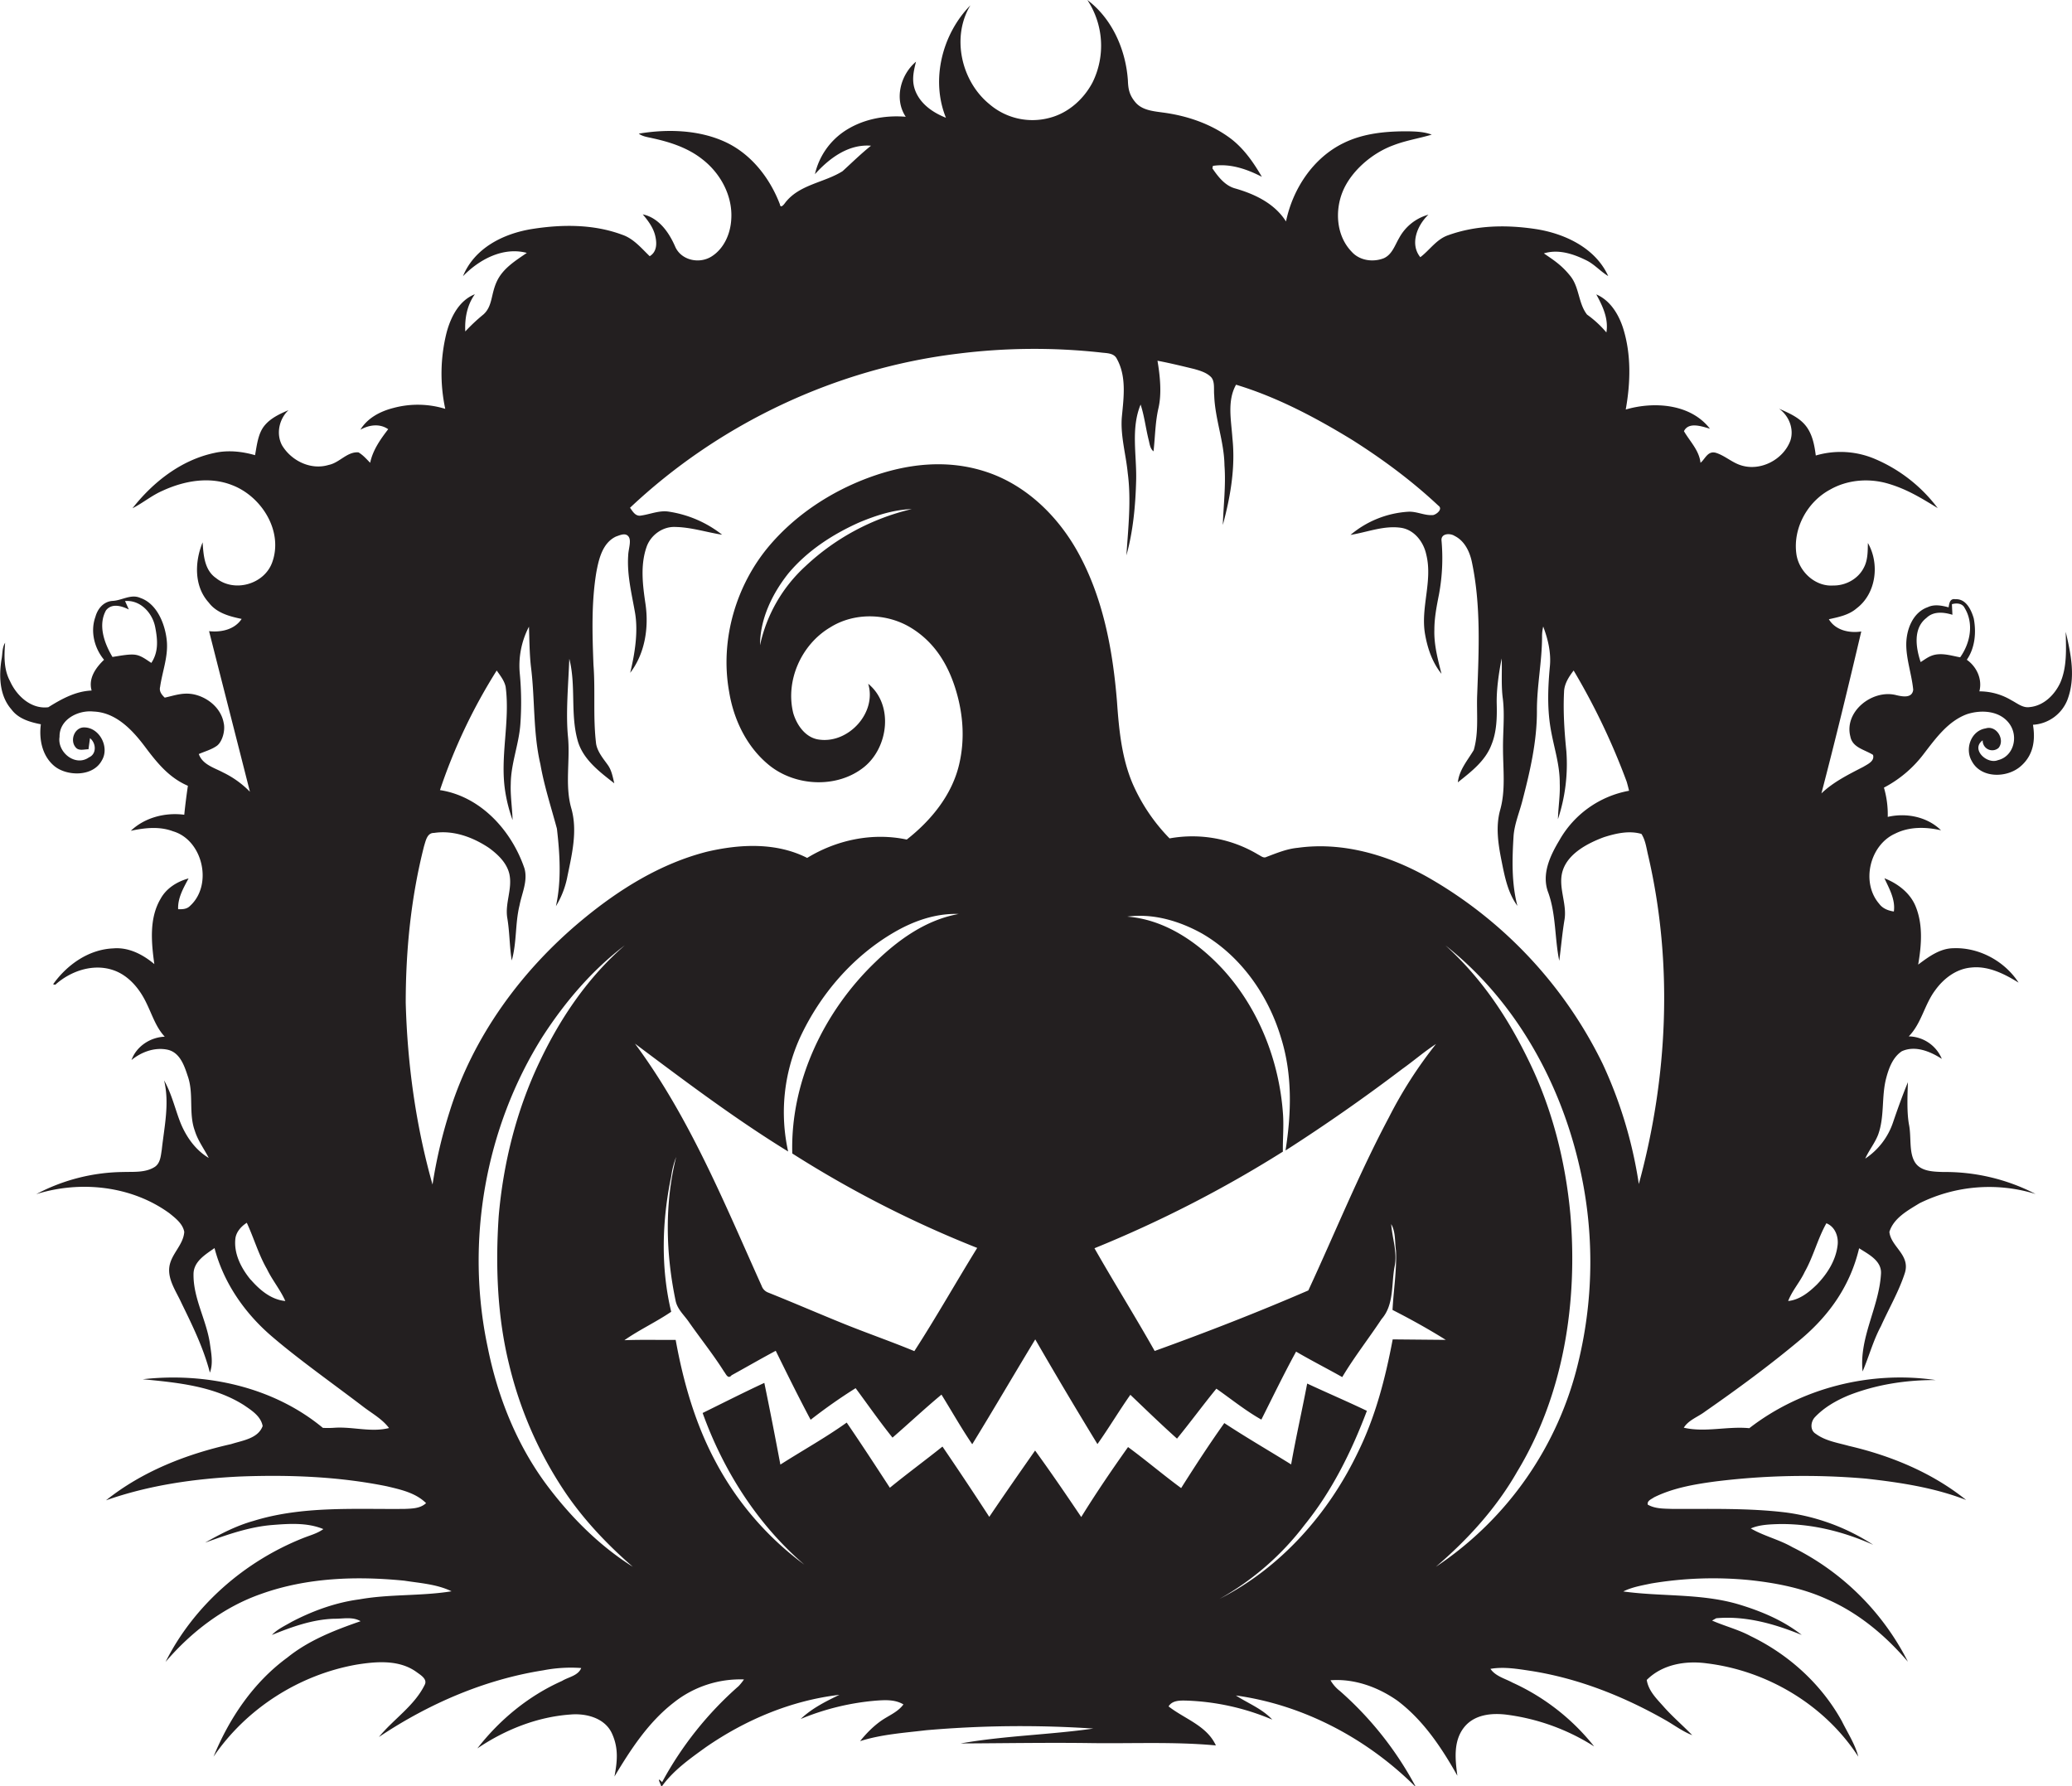 <svg id="Layer_1" data-name="Layer 1" xmlns="http://www.w3.org/2000/svg" viewBox="0 0 1252.7 1080"><title>biseeise_Black_HALLOWEEN_flat_black_logo_White_background_01758ba0-0e10-4736-9504-333f19f41bb4</title><path d="M1248.9,382c0.2,10.3.9,21.1-3.3,30.8-3.4,7.3-10,13.9-18.4,14.7-4.2.7-7.6-2.3-11.1-4.1a37.6,37.6,0,0,0-19.4-5.4c1.9-7.3-1.6-14.9-7.6-19.1,5-7.2,5.8-16.6,4.2-25-1.5-5.2-4.7-12-11.1-11.6-3.3-.6-3.7,2.4-4.1,4.9-4.1-1.1-8.6-2-12.6-.1-9.1,3.2-13,13.6-13,22.6s3.3,18.1,4.2,27.3c-0.6,5.5-6.9,4.1-10.6,3.2-14.2-3.4-31.3,10-27.4,25.1,1.3,6.8,8.7,7.9,13.7,11.1,1.1,3.8-3.2,5.6-5.8,7.2-8.9,4.6-18.1,9.1-25.4,16.1,8.5-32.5,16.4-65.2,24.1-97.9-7.3,1.1-15.6-.7-19.6-7.4,5.8-1.3,12.1-2.5,16.8-6.6,11.9-9,14-27,6.8-39.5-0.1,5.1,0,10.4-2.5,15-3.4,6.7-10.9,10.8-18.4,10.7-11.2.8-21.2-8.8-22.4-19.6-1.9-15.3,6.8-31,20.3-38.3,10.6-6.1,23.6-7.1,35.2-3.7s20.5,9,30,14.8a92.7,92.7,0,0,0-37.9-29.7,53.1,53.1,0,0,0-35.8-2.1c-0.8-6.2-2-12.8-6-17.9s-10.3-7.8-16.2-10.4c6,4.3,9.2,12.3,6.8,19.4-4.3,11.4-17.9,18.5-29.6,14.9-5.4-1.6-9.7-5.7-15-7.5s-6.8,3.6-9.7,5.9c-0.8-7.5-6.4-12.9-10-19.1,2.8-5.8,10.8-2.9,15.7-1.5-11.7-15.1-33.8-16.6-50.9-11.6,2.9-16.2,3.4-33.3-1.6-49.2-2.7-8.4-7.8-16.8-16.2-20.4,3.8,7,7.5,14.6,6.1,23a63.8,63.8,0,0,0-11.7-10.8c-5.3-6.8-4.6-16.4-10-23.2s-10.3-9.8-16.1-13.8c8.8-2.7,17.8.3,25.7,4.2,4.9,2.4,8.5,6.7,13.2,9.5-7.8-17.2-26.7-25.9-44.4-28.5s-35.6-2.2-52.3,3.8c-7.1,2.4-11.2,9-16.9,13.3-6.5-8-1.8-19.4,4.9-25.7a28.8,28.8,0,0,0-17.7,14.1c-2.6,4.4-4.2,9.9-9.2,12.2-6.5,2.6-14.7,1.5-19.5-3.9-9.3-9.6-10.3-24.8-5.3-36.7s17.4-22.9,30.6-27.7c7.5-2.9,15.4-4.1,23.1-6.4-4.5-1.7-9.3-1.9-14-2-13.3-.1-27,1.1-39.1,7-18.5,8.9-30.9,27.7-35,47.5C770.6,123,758.7,117.4,747,114c-6.3-1.6-10.5-7.1-14-12.2l0.3-1.5c10.3-1.6,20.5,1.9,29.6,6.6-5-8.6-10.8-17-18.8-23.1-12-9-26.6-13.9-41.3-15.8-5.8-.8-12.3-1.4-16.3-6.1s-4.4-8.6-4.6-13.4C680.6,30,672.4,11.3,657.4,0a50.1,50.1,0,0,1,3.1,49.9c-5.3,10-14.4,18.2-25.4,21.2a39.9,39.9,0,0,1-37-8.2c-17-13.9-23-40.6-11.4-59.7-17.1,17.4-24.1,45.1-14.8,68-7.1-2.8-14-7.3-17.6-14.3s-2.1-13.2-.5-19.6c-9.4,7.9-13.3,22.7-6.2,33.3-13-1.1-26.7,1.6-37.6,9.1a42.8,42.8,0,0,0-17.3,25.6c8.7-9.6,20.2-18.3,33.9-17.2-6,4.8-11.5,10.2-17.2,15.4-11.1,7-26.2,8-34.7,19.1-0.7,1-2.8,3.7-3.2.9-6.1-16-17.5-30.6-33.3-37.8s-34.7-7.8-52-4.9c2.4,1.8,5.5,2.1,8.4,2.8,10.6,2.3,21.3,5.8,29.9,12.6,11.1,8.5,18.6,22.3,17.6,36.5-0.5,8.6-4.3,17.5-11.8,22.3s-18.5,2.4-22.1-5.9-9.7-17.4-19.6-19.5c3.2,3.8,6.3,7.9,7.5,12.8s1,9.9-3.3,12.5c-5.1-4.9-9.8-10.7-16.7-13-17.2-6.4-36.2-6.3-54.1-3.5s-35.2,11.7-42.1,28.6c9.8-10.1,24.2-17.9,38.6-14.1-6.8,4.7-14.4,9.3-18.1,17.2s-2.5,14.9-8.1,20a111.2,111.2,0,0,0-11,10.3c-0.4-7.9,1.1-16,5.8-22.5-9.6,3.8-14.6,13.8-17.1,23.2a101.6,101.6,0,0,0-.8,46.1,56.6,56.6,0,0,0-31.5-.5c-7.8,2-15.5,6-19.8,13.1,5.2-2.9,11.6-3.9,16.8-.3-4.7,6.1-9.3,12.6-10.9,20.3-2.2-2.2-4.3-4.7-7.1-6.3-6.9-.5-11.4,6.3-18,7.6-10.8,3.3-22.6-2.5-28.2-11.9-3.7-7-1.7-15.9,3.9-21.2-5.4,2.3-11,4.9-14.7,9.6s-4.4,11.6-5.5,17.6c-8-2.3-16.6-3.2-24.8-1.3-20,4.3-36.9,17.6-49.3,33.4,6.3-3.2,11.7-7.8,18.2-10.6,13-6,28.3-8.8,42-3.4,17.9,6.8,31.2,28,24.2,46.9-4.9,13.2-23,18.2-33.9,9.3-7-4.8-7.6-13.9-8.1-21.6-4.8,11.7-5.3,26.5,3.7,36.4,4.7,6.3,12.6,8.4,19.9,9.9-4.3,6.5-12.4,8.2-19.7,7.4,8.2,32.4,16.5,64.7,24.7,97.1A57.6,57.6,0,0,0,135,467.1c-5.4-2.9-12.6-4.8-14.8-11.2,3.6-1.6,7.5-2.6,10.8-4.9s5.4-9.2,4.2-14.1c-1.5-8-8.2-14.1-15.8-16.5s-13.4,0-19.8,1.4c-1.8-1.7-3.5-3.8-2.8-6.5,1.3-9.1,4.8-17.9,4.1-27.2s-5.3-22.9-16.1-26.6c-5.6-2.5-11,1.5-16.6,1.8s-9.2,4.8-10.5,9.6c-3.2,8.8-.7,18.9,5.2,26-5,4.8-9.6,11.2-7.5,18.6-9.7.4-18.2,5.1-26.2,10.1-10.4,1.3-19.2-6.9-23.2-15.9-3.8-7.1-3.5-15.3-2.9-23.1-1.9,3-1.5,6.8-2.2,10.2-1.6,10.2-1.2,21.9,6,30.1,4.2,5.7,11.2,7.7,17.8,9-1.2,9.1.8,19.2,8.2,25.3s23.3,6.7,28.7-3.5c4.8-8-1.5-20.1-11-19.9-5.7.2-8.4,7.9-4.9,12,1.8,2.4,5.2,1.2,7.8,1.2l0.9-6.7c3.7,2.9,4.2,9.5-.6,11.6-8.3,5.9-19.3-3.2-17.8-12.4-0.2-10.5,11.2-16.3,20.5-15.3,13.7,0.5,23.7,11.3,31.4,21.6s14.8,18.6,25.7,23.3q-1.3,8.7-2.2,17.5c-11.4-1.5-23.8,1.6-32.3,9.7,8.4-1.8,17.3-2.8,25.5.3,18.1,5.3,24.2,32.5,10.3,45.1-1.9,2-4.6,2.1-7.2,2-0.3-6.8,3.2-12.8,6.3-18.6-6.9,1.9-13.4,5.9-16.9,12.3-7,11.8-5.6,26.4-3.8,39.5-6.9-5.8-15.5-10.3-24.8-9.5-14.9.6-28,9.9-36.4,21.7l1.3,0.3c9.1-8.2,22.5-12.9,34.6-9,9.1,2.9,15.8,10.6,20,19s6,15.3,11.6,21.4c-8.7.3-17.1,5.8-20.1,14.1,5.9-4.8,13.8-7.8,21.5-6.3s10.4,9.6,12.5,16c3.8,10.7.4,22.5,4.3,33.1,1.8,5.9,5.6,10.9,8.4,16.4-7.4-4.4-12.7-11.5-16.2-19.2s-5.8-19-10.8-27.7c3.4,13.9.1,28.1-1.4,42-0.6,3.6-.8,8-4.2,10.3-5.6,3.6-12.6,2.9-18.9,3.1a114.7,114.7,0,0,0-52.8,13.4c26.7-8.4,57.7-5.1,80.6,11.6,3.7,3,8,6.3,8.9,11.2-0.5,7.9-7.9,13.3-9,21.1s4.2,15,7.4,22.1c6.6,13.5,13.3,27.2,17.1,41.9,2.1-5.6.8-11.8,0-17.6-2.1-14.3-10.1-27.3-9.9-41.9,0-7.7,7.2-11.9,12.7-15.8,5.4,20.8,18.1,39.1,34.2,53s36.8,28.5,55.3,42.6c5.4,4.2,11.8,7.6,16,13.2-10.7,2.7-21.6-.8-32.5-0.2a59,59,0,0,1-7.5.1c-29.9-24.8-70.8-33.7-108.9-29.4,20.9,2,42.9,4.1,61.1,15.6,4.7,3.2,10.3,6.7,11.4,12.7-2.8,7.6-12.2,8.7-19,10.9-27.2,6.1-53.8,16.5-75.7,34,26.1-9.2,53.7-13.1,81.2-14.4,29.6-1.1,59.4,0,88.5,5.9,8.4,2,17.4,3.9,23.8,10.2-3.5,3.3-8.5,3.3-13,3.5-30.6.3-61.9-1.9-91.5,7.3-10.3,2.9-19.8,7.8-29.1,13.1,13.3-4.8,26.7-9.6,40.9-10.7,10.2-.8,21-1.5,30.6,2.5-3.7,2.7-8.2,3.8-12.4,5.5-35.3,14.1-65.9,40.7-83,74.8,15.5-18.1,35.1-33.2,57.8-41.1,27.6-9.9,57.7-10.9,86.6-8,9.6,1.5,19.6,2.1,28.5,6.4-18.4,3-37.4,1.6-55.8,4.9-14.3,1.9-28.1,6.9-40.9,13.6-4.1,2.4-8.6,4.4-11.9,7.9,12.1-4.9,24.5-9.4,37.7-9.8,5.2,0.1,11.1-1.4,15.9,1.5-15.6,5.4-31.3,11.5-44.3,22-20.5,15-35.1,36.7-44.6,59.9,19.9-29.2,51.9-49.6,86.7-55.7,12-1.9,25.6-3,36,4.5,2.4,1.8,6.9,4.3,4.9,7.9-6.3,12.7-18.8,20.6-27.6,31.4,29.9-20,63.7-34.7,99.3-40.3a87.2,87.2,0,0,1,23-1.4c-1.9,4.7-7.7,5.4-11.6,7.8-20.2,9-37.7,23.4-51.2,40.8,16.7-11.3,36.2-19.1,56.4-20.5,9.4-.8,20.6,2.1,24.9,11.3s3.2,17.5,1.6,26.2c9.8-16.4,20.5-32.8,35.7-44.6a64.6,64.6,0,0,1,42.6-14.1,34.3,34.3,0,0,1-3.2,4,210.1,210.1,0,0,0-46.3,58.1c-3.9-4.1-.7,1.3-0.4,2.9,7-9.9,17.1-17,26.8-24,24-16.6,51.7-28.3,80.8-31.7-8.3,4-16.7,8.2-23.4,14.6a151.1,151.1,0,0,1,45.7-11.1c5.5-.4,11.4-0.7,16.4,2.3-3.5,4.8-9.2,6.8-13.9,10.2s-8.7,7.5-12.3,12c12.9-4.1,26.6-5,40-6.6a660.5,660.5,0,0,1,101-1c-26.6,3.8-53.7,4.3-80.2,9,26.6-.1,53.2-0.6,79.8-0.2,24.8,0.3,49.8-.9,74.5,1.4-5.5-12-18.9-16-28.6-23.6,2.3-3.8,7.2-3.6,11.1-3.5a145.3,145.3,0,0,1,51.6,11.5c-6.1-6.6-14.6-9.8-22-14.6,41.2,5.7,79.7,26.3,108.9,55.5a206,206,0,0,0-46-58.2,22.5,22.5,0,0,1-5.7-6.5c14.4-1.1,28.7,4.1,40.4,12.3,15.7,11.8,26.8,28.5,36.3,45.4-1.3-9.7-2.5-20.6,3.8-28.9s17.3-9.2,26.7-7.9a129.5,129.5,0,0,1,52.2,19.1,133.4,133.4,0,0,0-49.4-38.6c-4.6-2.5-10.2-3.8-13.3-8.3,8-1.4,16.2,0,24.2,1.2,29,4.5,56.6,15.5,82,30,5.2,3,10.1,6.7,15.8,8.9-5.8-6-12.1-11.3-17.6-17.6-4.1-4.6-8.9-9.3-9.9-15.8,9.5-9.5,23.6-11.8,36.5-10,36.6,4.5,71.3,25.3,91.4,56.4-2-7.7-6.4-14.3-9.9-21.4-12.4-22.5-32.2-40.4-55.2-51.5-7.4-4-15.6-6-23.3-9.4l2.5-1.4c17.8-1.6,35.3,3.4,51.7,10.1-11.3-8.9-24.8-14.5-38.5-18.6-22.6-6.6-46.4-4.5-69.4-7.7,5.2-2.6,11.1-3.6,16.8-4.8a226,226,0,0,1,59.2-2.1c16.1,1.7,32.3,4.8,47.2,11.6,19.1,8.3,35.4,22,48.9,37.8a155.7,155.7,0,0,0-69.9-69.3c-8-4.6-17.2-6.7-25.1-11.3,4.9-2.1,10.3-2.4,15.6-2.6,20.1-.6,40.1,4.3,58.4,12.5a127.4,127.4,0,0,0-53.2-19.6c-22.7-2.7-45.5-2-68.3-2.1-5-.2-10.3,0-14.8-2.6-0.5-2.4,2.3-3.3,3.8-4.4,11.3-5.6,23.9-7.8,36.3-9.5a432.9,432.9,0,0,1,92-1.8c20.5,2.3,41.1,5.4,60.4,12.9-20.5-16.5-45.5-26.8-70.9-32.7-6.8-1.9-14.2-3-20-7.3-3.7-2.2-3.1-7.5-.4-10.2,5.5-5.8,12.7-9.9,20.1-13,16.7-6.6,34.9-9.4,52.8-9.3-39.4-5.8-81.2,4.7-112.7,29.1-13.2-1.3-26.6,2.7-39.6-.3,2.9-4.7,8.6-6.5,12.9-9.8,19.7-13.7,39-27.9,57.4-43.3s30.5-33.5,35.7-55.4c5.7,3.7,13.9,7.6,13.2,15.7-1.2,20-13.3,38.4-11.1,58.8,3.9-9.1,6.4-18.7,11.1-27.4,4.8-10.7,10.8-20.9,14.4-32s-8.4-15.9-9.3-25c2.6-8.4,11.2-13,18.2-17.3a95,95,0,0,1,70.2-5.6,118.9,118.9,0,0,0-55.9-13.3c-6.1-.2-13.9-0.3-17.3-6.3s-1.9-14.8-3.3-22.1-1-17.3-.7-25.9c-3.3,8-6.2,16.1-9,24.3a42.5,42.5,0,0,1-16.8,21.9c2.2-5,5.8-9.3,7.8-14.5,4-11,1.9-23.1,4.9-34.3,1.6-6,4-12.5,9.4-16.1,8.1-3.7,17.2.1,24.2,4.6a22.1,22.1,0,0,0-20-13.6c7.7-7.8,9.5-19.3,16-27.9,5.1-7.1,12.7-12.9,21.6-13.7,10.4-1.2,20.2,3.8,28.8,9.1-8.4-13-23.9-21.4-39.4-20.8-8.2.1-15,5.2-21.3,9.9,2-11.6,3-24-1.5-35.1-3.3-8.2-10.8-13.9-18.9-17.1,2.9,6.3,6.7,12.8,5.7,20.1-3.4-.5-6.8-1.8-8.9-4.7-11.1-12.9-5.7-35.5,9.7-42.4,8.6-4.3,18.5-4.1,27.7-2-8.3-8.2-21-10.7-32.2-8.1a57.8,57.8,0,0,0-2.3-17.7,71.9,71.9,0,0,0,24.3-20.7c7.1-9.2,14.5-19.5,25.9-23.7,8.6-2.8,19.8-2.2,25.6,5.7s2.5,19.9-6.9,22.1c-6.6,2.7-16.6-6.6-9.2-12a5.8,5.8,0,0,0,9.6,4.6c4.1-5-1.3-13.9-7.8-11.8-8.9,1.4-12.7,12.4-8.4,19.7,5.4,10.5,20.9,10.4,29.2,3.5s9.3-16.4,7.8-25.4a23.9,23.9,0,0,0,20.8-15C1255.1,409.5,1252,395.2,1248.9,382ZM91.5,400.8c-3-1.9-5.9-4.3-9.5-4.9s-9.4.6-14,1.3C63.1,389,59.1,378,64.1,369c3.6-4.5,9.5-2.6,13.8-.5l-2.3-5.1c9.2-.8,16.5,7.1,18.2,15.6S95.7,394.4,91.5,400.8Zm60.1,373c-5.7-6.9-10.3-15.7-9.3-24.9,0.5-4.1,3.5-7.4,6.9-9.6,4.3,9.2,7.1,19.2,12.2,28,3.2,6.7,8.1,12.5,11.1,19.3C163.9,785.8,157,779.9,151.6,773.7ZM330.9,898.3c-18.5-24.7-30.1-53.9-36.1-84-13.5-63.7-1.5-132.4,33.2-187.5,13.5-20.9,29.9-40.2,49.8-55.3-22.2,19.2-39,43.9-51.5,70.3-14,29.3-22,61.3-24.8,93.5-2,30.1-.9,60.7,6.4,90.1a237.4,237.4,0,0,0,33.9,77c11.4,16.8,25.5,31.6,40.8,44.9C362.3,934.5,345.2,917.3,330.9,898.3Zm511.1-88.5c-4.4,23.4-10.4,46.7-21,68.2-17.8,37.2-46.7,69.9-83.7,88.7A166.9,166.9,0,0,0,788.7,922c16.6-20.5,28.4-44.4,37.7-69-11.9-5.7-24.1-10.9-36.1-16.5-3.1,16.3-6.8,32.5-9.7,48.9-13.5-8.4-27.2-16.3-40.4-25-9.1,12.8-17.7,26-26.1,39.3-10.9-8-21.2-16.8-32.1-24.8-9.8,13.8-19.4,27.9-28.3,42.3-9.1-13.5-18.3-27-27.9-40.2-9.3,13.3-18.6,26.6-27.7,40.1q-13.9-21.4-28.3-42.5c-10.5,8.4-21.4,16.4-31.8,24.9-8.6-13.2-17.2-26.4-26.1-39.4-12.9,9.2-26.8,16.9-40.1,25.4-3.1-16.5-6.3-33-9.7-49.4-12.5,5.8-24.9,12.1-37.3,18.2,12.6,35,33.2,67.4,61.5,91.7a184.7,184.7,0,0,1-53.8-62.5c-12.2-22.8-19.4-48-24-73.4-10.3.1-20.6-.2-31,0.2,9-6.3,19.2-11,28.3-17.2-6.4-26.7-5.6-55,0-81.8a51.2,51.2,0,0,1,3-11.8c-7.1,28.4-6.3,58.5-.3,87.1,1.1,5.1,5.2,8.6,8,12.7,7,10,14.7,19.6,21.2,29.9,1.1,1.3,2.4,5,4.6,2.3,8.9-4.9,17.7-10,26.7-14.8,6.9,14,13.8,28,21.1,41.7,8.7-6.8,17.8-13.2,27.2-19.1,7.4,10,14.5,20.2,22.3,29.9,9.9-8.6,19.5-17.6,29.6-26,6.2,10,12,20.3,18.6,30,12.9-21,25.3-42.3,38.1-63.4q18.4,31.9,37.6,63.3c6.9-9.7,13-20,19.9-29.8,9.3,8.9,18.6,17.9,28.2,26.5,8.1-9.9,15.7-20.3,23.8-30.2,9,6.3,17.6,13.3,27.2,18.7,6.9-13.7,13.6-27.6,21-41.1,9.2,5.4,18.7,10.2,27.9,15.4,7.2-12.1,16-23.3,23.8-35.1,7.7-8.8,5.8-21.2,7.9-32,1.7-8.6-1.5-16.9-2.1-25.4,2.8,4.9,2.1,10.7,2.9,16.1,0.5,12-1.5,23.9-2.1,35.8,11,5.6,21.8,11.6,32.2,18.1ZM483.6,627.5c12.1-26.1,31.7-49,56.6-63.6,11.9-7,25.4-11.8,39.4-11.3-19.6,3.5-36.3,15.4-50.3,29-31.1,29.8-51.5,72.3-50.3,115.8a663.7,663.7,0,0,0,111.8,57.1c-12.8,20.7-24.8,42-38,62.4-14.5-6-29.3-11.1-43.8-17s-29.8-12.5-44.8-18.5a6.6,6.6,0,0,1-3.7-3.9c-22.6-50.2-43.6-102-76.6-146.5,30.2,22.6,60.4,45.4,92.6,65.2A109.3,109.3,0,0,1,483.6,627.5Zm292.1,46.3c-2.2-32.2-14.6-63.9-36.4-87.8-15.1-16.3-35.1-30.1-57.8-31.8,15.7-2.1,31.5,2.6,45.2,10.2,23.5,13.6,40.1,37.3,47.8,63.1,6.9,22,6.3,45.5,2.7,68.1q36.2-23.2,70.6-49.3c6.9-4.9,13.3-10.5,20.4-15.1a261.8,261.8,0,0,0-28.5,44.4c-18.1,34-32.5,69.7-48.7,104.6-30.5,13.2-61.6,25.3-92.9,36.6-11.8-20.9-24.5-41.2-36.4-62.1a731.9,731.9,0,0,0,113.9-58.4C775.5,688.9,776.2,681.3,775.7,673.8ZM954.3,823.3a205.9,205.9,0,0,1-86.2,124c19.3-16.5,36.6-35.5,49.2-57.6,28.1-46.4,36.7-102.4,32.1-155.8-2.9-31.2-10.6-62.1-24.1-90.4s-29.4-51.9-51.4-71.9c41.2,32.5,68.3,80.4,80.4,131A256.9,256.9,0,0,1,954.3,823.3Zm36.5-107.5A266,266,0,0,0,969,643.3,262,262,0,0,0,862.9,530.2c-23.6-13.2-51.1-21.4-78.3-17.6-6.6.6-12.8,3.2-18.9,5.5-1.8,1-3.5-.7-5-1.4a77.3,77.3,0,0,0-53.6-9.8,110.6,110.6,0,0,1-22.2-32.8c-6.8-15.8-8.4-33.1-9.6-50.1-2.5-30.6-8.2-61.7-23-89-12-22.2-31.2-41.3-55.4-49.5s-49-5.1-71.7,3.3-43.8,22.2-59.6,40.6c-20.6,24-30.4,57.4-24.8,88.7,2.7,16.8,10.5,33.2,23.8,44.2,16,13.3,41.7,14.6,58,1.3,14.6-12,17.7-37.6,2.3-50.2,5.3,17.5-11.8,36.1-29.4,33.8-8.3-.9-13.7-8.6-15.9-16-4.9-19.7,4.9-41.5,22.2-51.8,14.5-9.2,34.1-8.8,48.7,0s22.7,22.5,27.3,37.5,5.6,30.3,2.1,45.2c-4.3,18.5-17,34-31.7,45.5-20.6-4.4-42.4.2-60.2,11.1-18.7-9.5-40.6-8.4-60.4-3.8-28.1,7.1-53.3,22.8-75.5,41.2-36.6,30.3-66.1,70.4-80.3,116.1a290.8,290.8,0,0,0-10.3,44c-10.1-35.7-15.2-72.8-16.2-109.9,0-31.9,3.2-63.9,11.1-94.8,1-3.1,1.8-8,6-7.9,11.8-1.8,23.6,2.6,33.3,9.1,5.3,3.9,10.6,8.9,12.2,15.5,2.1,9-2.7,17.8-1.2,26.8s1.3,17.2,2.7,25.7c3.1-10.9,2-22.4,4.7-33.3,1.4-7.3,5.1-14.7,3-22.3-7.7-22.8-26.4-43.6-51.1-47.4a334.9,334.9,0,0,1,34.3-72.3c2.1,3,4.6,6.1,5.4,9.8,2.8,21-3.5,42-.3,63a92.1,92.1,0,0,0,4.5,17.6c-0.2-7.3-1.4-14.6-1.1-21.9,0.1-12.3,4.9-23.8,5.8-36a186.2,186.2,0,0,0-.3-30.2,51,51,0,0,1,5.5-28.8c0.3,8.1.3,16.2,1.2,24.2,2.5,19.6,1.2,39.6,5.7,58.9,2.3,13.2,6.5,26,10,39,1.8,15.5,2.8,31.5-.6,46.9a53.8,53.8,0,0,0,6.7-16.8c2.8-13.9,6.6-28.4,2.6-42.4s-0.6-28.8-2-43.2,0.2-31.5.8-47.2c4.1,16.1.6,32.9,4.9,48.9,3,11.7,13.2,19.3,22.3,26.4-0.9-3.6-1.5-7.4-3.6-10.6s-7.1-8.6-7.5-14.2c-1.8-15.6-.3-31.3-1.5-46.9-0.7-18.6-1.3-37.3,1.7-55.7,1.5-8.1,3.7-17.9,11.9-21.8,2.4-.8,5.7-2.5,7.6,0s-0.1,7.6-.2,11.4c-0.8,11.7,2.1,23.1,4.1,34.5s0,24.6-2.9,36.5c8.9-11.6,11.3-27.1,9.3-41.3-1.7-11.5-3.3-23.6.6-34.8,2.4-7,9.5-12.3,17-12.1,9.8,0.1,19.1,3.2,28.7,4.7a68.7,68.7,0,0,0-31.9-13.9c-6.1-1.1-11.8,1.7-17.8,2.4-3,.1-4.5-2.8-6-4.8,54.1-51,124.6-84.3,198.5-93.2a369.6,369.6,0,0,1,85.9-.7c3.5,0.5,8.2.1,10,4,5.8,10.5,4.1,23.1,3,34.5s2.4,22.9,3.5,34.3c2.2,16.6.3,33.3-.8,49.9,4.1-14.7,5.5-30.2,5.9-45.4s-3.3-31.3,2.7-45.8c2.3,7,3.1,14.4,4.9,21.5,0.6,2.4.8,5.1,2.9,6.8,1-8.7,1-17.6,3-26.2s1-19.2-.6-28.6c7.4,1.4,14.8,3.2,22.2,5,3.5,1,7.3,2.1,10,4.7s1.7,7.5,2.1,11.3c0.5,14.3,6,27.9,6.2,42.3,0.9,12-.6,24-1,36,4.6-17,7.7-34.8,5.8-52.5-0.7-10.7-3.3-22.5,2.2-32.3,24.8,7.5,48,19.8,70.1,33.3,18.5,11.7,36.2,24.8,52.2,39.8,2.9,2-.9,5.2-3.1,5.7-5.1.5-9.9-2.3-15.1-2a59.8,59.8,0,0,0-34.9,14c10.1-1.6,20.1-5.8,30.5-4.3,8.1,1.2,13.7,8.6,15.3,16.2,4,16-3.6,32.2-.7,48.3,1.5,8.5,4.4,17,9.9,23.8-2.2-8.7-4.6-17.6-4.3-26.7,0-7.2,1.4-14.3,2.8-21.4a119.7,119.7,0,0,0,1.5-32.7c-0.2-4.2,5.3-4.3,7.9-2.6,6.1,3,9.2,9.6,10.5,15.9,5.5,26.2,4.2,53.2,3.2,79.8-0.5,11.2,1.1,22.9-2.1,33.8-3.7,6.2-8.8,12-9.6,19.5,7.9-6.3,16.6-12.9,20.3-22.7,3.2-7.8,3.4-16.4,3.2-24.8s1.2-18.4,3-27.4c0.3,8.1-.4,16.3.7,24.4,1.2,10,0,20.1.1,30.1,0,12.5,1.7,25.2-1.8,37.4-2.7,10-1.1,20.4.9,30.4s3.8,19.3,9.6,27.3c-3.6-13.9-3.2-28.3-2.3-42.5,0.6-7.2,3.5-14,5.3-21,4.6-17.7,8.8-35.7,8.8-54.1-0.1-15.2,3.1-30.1,3.1-45.2a25.6,25.6,0,0,1,.7-6.1c2.9,7.7,4.9,16,4,24.4-1.1,12-1.6,24.1.3,36.1s5.8,22.6,5.7,34.4c0.3,7.2-.9,14.4-1.1,21.6a105.5,105.5,0,0,0,5.1-41.1c-1.2-11.9-2-23.9-1.4-35.8,0.1-4.9,2.9-9.2,5.8-13a409.4,409.4,0,0,1,32.1,67.3c0.5,1.8,1,3.6,1.4,5.4a60.9,60.9,0,0,0-42.1,29.9c-5.7,9.5-11,20.7-6.7,31.8,4.7,13.2,3.8,27.4,6.6,41.1,1.1-8.3,1.8-16.7,3.2-25,1.6-10.1-4.4-20.2-.9-30.1s14.7-15.9,24.6-19.6c7.2-2.3,15.3-4.2,22.8-2,2.5,3.9,3,8.7,4.1,13.2C1011.6,582.6,1008.4,651.4,990.8,715.9ZM551.2,307.8A141.1,141.1,0,0,0,487,342.3a90.6,90.6,0,0,0-27.5,47.8c0-15.9,7.4-31.2,17.2-43.5,11.4-13.6,26.6-23.5,42.7-30.7C529.4,311.7,540.1,308.2,551.2,307.8Zm559.7,445.7c-1.2,8.9-6.3,16.8-12.4,23.1-4.8,4.7-10.5,9.3-17.4,10,2.4-6.3,7.1-11.4,10-17.6,5.3-9.4,7.8-20,13.1-29.4C1109.6,741.7,1111.8,748,1110.9,753.5Zm74.1-356.1c-4.4-.8-8.8-2.2-13.4-1.8s-7.2,2.7-10.4,4.7c-2.9-8.6-4.7-20.4,3.5-26.7,4.3-4.2,10.5-3.5,15.7-1.9-0.1-2.1-.2-4.3-0.3-6.4,2.8-.8,6.3-0.6,7.7,2.3C1193.5,377,1191.2,388.8,1185.1,397.4Z" fill="#231f20"/></svg>
